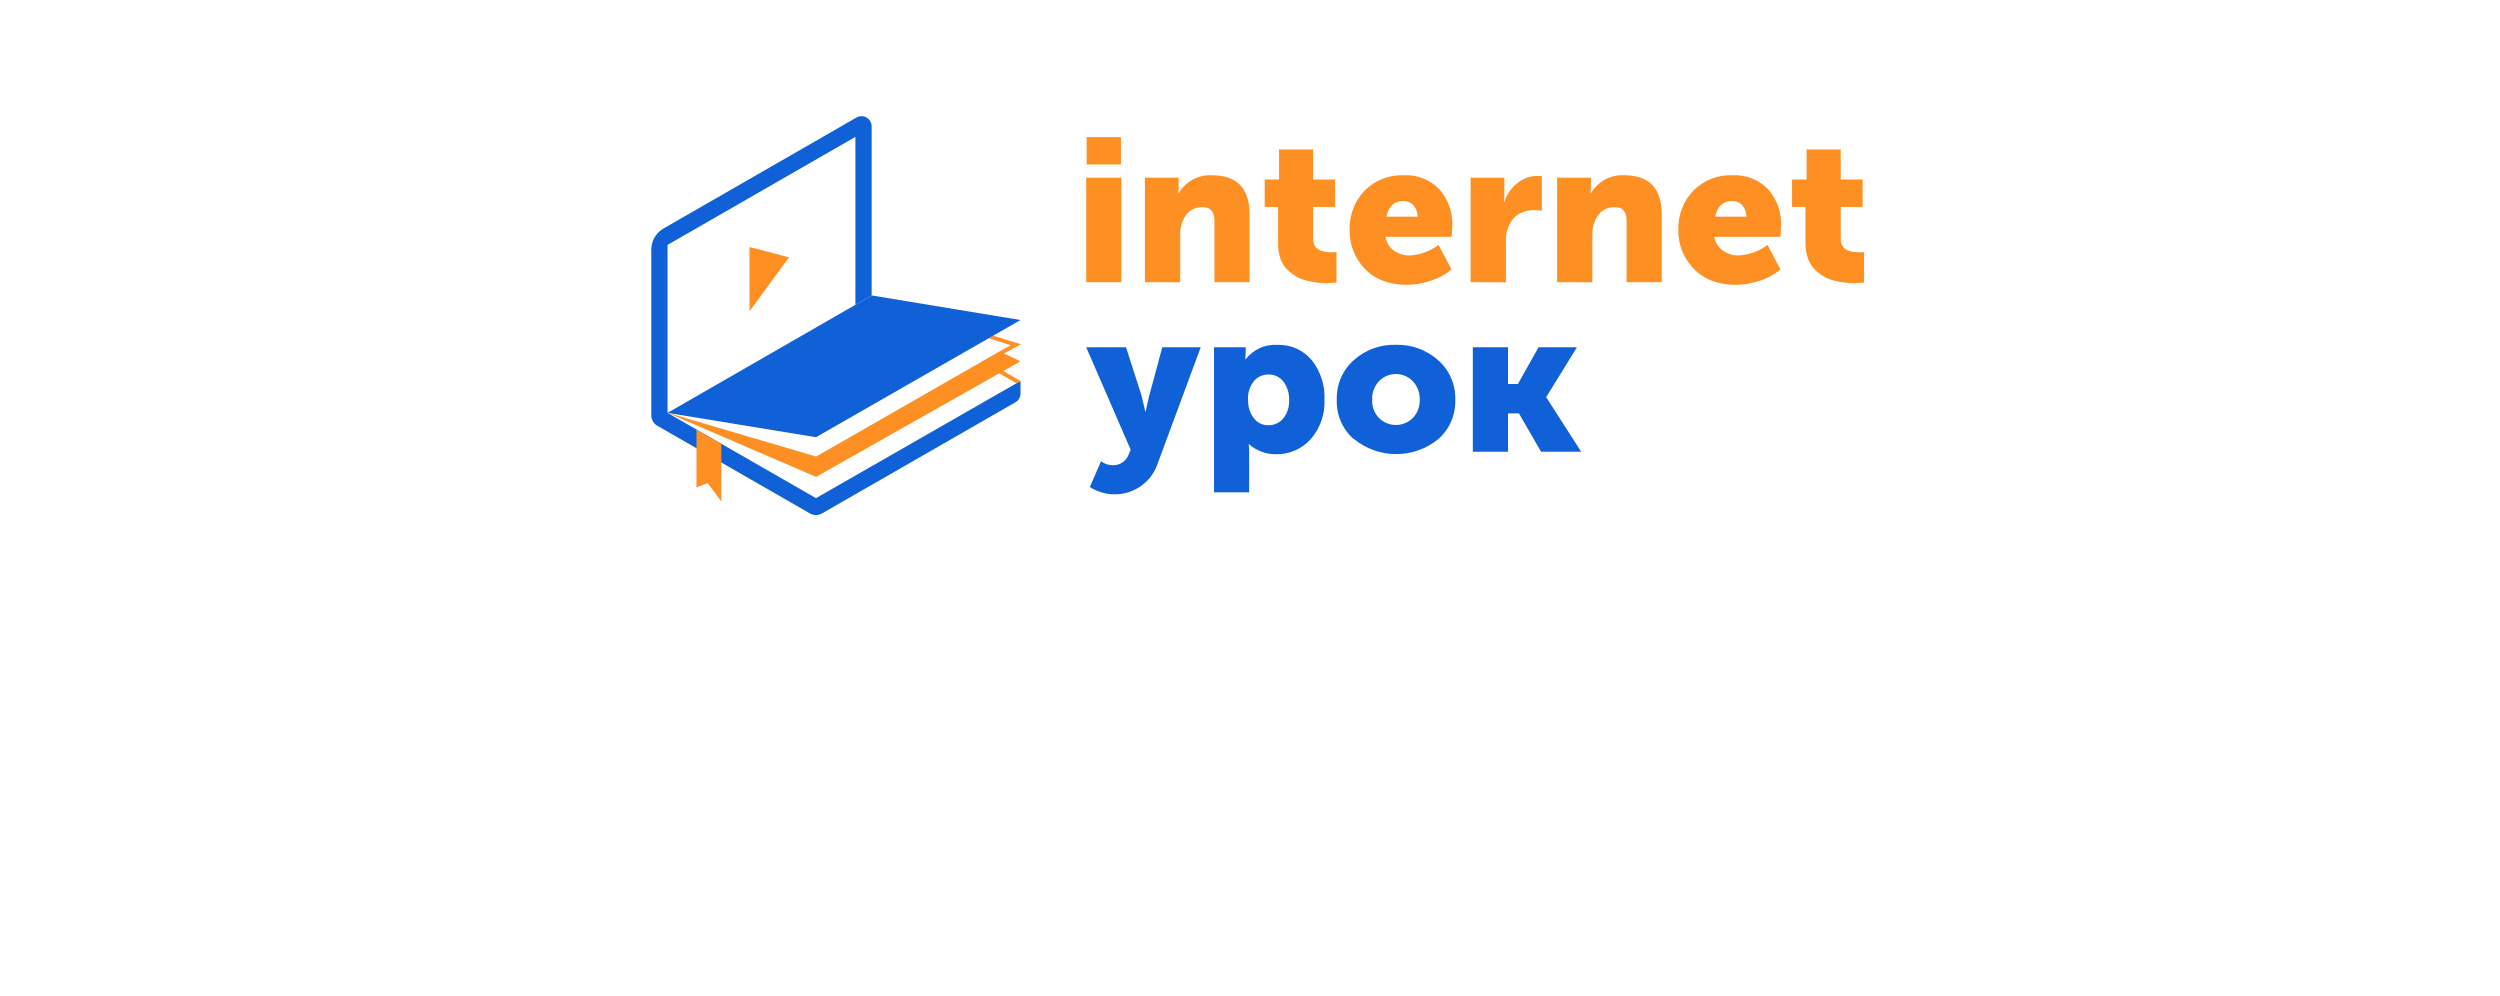 <svg width="492" height="196" viewBox="0 0 492 196" fill="none" xmlns="http://www.w3.org/2000/svg">
<g filter="url(#filter0_d)">
<path d="M67 0H425V102C425 114.703 414.703 125 402 125H90C77.297 125 67 114.703 67 102V0Z" fill="white"/>
</g>
<path d="M213.769 34.97H220.688V55.535H213.769V34.97ZM213.85 26.983H220.6V32.371H213.85V26.983Z" fill="#FE9023"/>
<path d="M225.318 55.535V34.97H231.961V36.773L231.886 38.053H231.961C233.293 35.724 235.832 34.342 238.516 34.493C243.449 34.493 245.919 37.061 245.919 42.204V55.541H239V43.485C239 41.677 238.239 40.772 236.725 40.772C235.43 40.703 234.179 41.281 233.4 42.323C232.608 43.473 232.212 44.848 232.263 46.242V55.548L225.318 55.535Z" fill="#FE9023"/>
<path d="M251.531 47.949V40.722H248.892V35.328H251.713V29.419H258.425V35.328H262.743V40.722H258.425V47.026C258.425 48.784 259.651 49.663 262.102 49.663C262.428 49.663 262.724 49.663 263.025 49.62V55.61C261.988 55.685 261.366 55.723 261.146 55.723C260.524 55.723 259.902 55.692 259.286 55.623C258.589 55.541 257.891 55.409 257.212 55.239C256.464 55.076 255.754 54.794 255.094 54.411C254.447 54.021 253.85 53.563 253.31 53.035C252.713 52.433 252.266 51.704 251.996 50.901C251.669 49.959 251.512 48.954 251.531 47.949Z" fill="#FE9023"/>
<path d="M265.603 45.237C265.515 42.386 266.564 39.617 268.519 37.545C270.561 35.467 273.396 34.361 276.312 34.493C278.932 34.355 281.484 35.373 283.287 37.275C285.022 39.247 285.927 41.815 285.82 44.44C285.807 45.162 285.751 45.884 285.663 46.6H272.673C272.836 47.699 273.433 48.685 274.332 49.338C275.243 49.966 276.324 50.298 277.43 50.273C279.485 50.154 281.459 49.432 283.105 48.201L285.663 53.03C284.475 54.01 283.111 54.757 281.641 55.228C280.107 55.761 278.492 56.044 276.865 56.057C273.377 56.057 270.605 54.989 268.556 52.86C266.602 50.807 265.54 48.069 265.603 45.237ZM272.836 42.638H278.982C279.008 41.834 278.731 41.049 278.209 40.44C277.688 39.856 276.934 39.536 276.148 39.561C274.388 39.561 273.282 40.591 272.836 42.657V42.638Z" fill="#FE9023"/>
<path d="M289.413 55.534V34.969H296.056V38.448L295.974 39.729H296.056C296.502 38.297 297.369 37.029 298.551 36.093C299.682 35.139 301.121 34.611 302.604 34.618C302.881 34.618 303.164 34.643 303.434 34.693V41.481C302.975 41.381 302.504 41.343 302.039 41.362C300.449 41.255 298.896 41.864 297.803 43.02C296.772 44.307 296.263 45.933 296.364 47.578V55.559L289.413 55.534Z" fill="#FE9023"/>
<path d="M306.445 55.535V34.97H313.088V36.773L313.006 38.053H313.088C314.42 35.724 316.959 34.342 319.643 34.493C324.563 34.493 327.027 37.061 327.033 42.204V55.541H320.114V43.485C320.114 41.677 319.354 40.772 317.839 40.772C316.544 40.703 315.294 41.287 314.515 42.323C313.723 43.473 313.327 44.848 313.377 46.242V55.548L306.445 55.535Z" fill="#FE9023"/>
<path d="M330.295 45.237C330.201 42.386 331.256 39.617 333.217 37.545C335.26 35.467 338.094 34.355 341.01 34.493C343.631 34.355 346.176 35.373 347.979 37.275C349.72 39.247 350.631 41.809 350.518 44.44C350.506 45.162 350.449 45.884 350.361 46.6H337.371C337.547 47.705 338.163 48.691 339.074 49.338C339.979 49.966 341.06 50.292 342.166 50.273C344.221 50.154 346.201 49.432 347.847 48.201L350.405 53.03C349.217 54.01 347.854 54.757 346.383 55.228C344.85 55.761 343.235 56.044 341.607 56.057C338.119 56.057 335.348 54.989 333.299 52.86C331.326 50.82 330.245 48.076 330.295 45.237ZM337.535 42.638H343.687C343.712 41.834 343.436 41.049 342.908 40.44C342.393 39.856 341.638 39.536 340.859 39.561C339.099 39.561 337.993 40.591 337.535 42.657V42.638Z" fill="#FE9023"/>
<path d="M355.312 47.949V40.722H352.679V35.328H355.538V29.419H362.256V35.328H366.567V40.722H362.256V47.026C362.256 48.784 363.482 49.663 365.926 49.663C366.247 49.663 366.555 49.663 366.85 49.62V55.61C365.813 55.685 365.191 55.723 364.971 55.723C363.645 55.729 362.319 55.572 361.037 55.239C360.289 55.076 359.579 54.794 358.919 54.411C358.272 54.021 357.675 53.563 357.141 53.035C356.544 52.433 356.091 51.704 355.821 50.901C355.482 49.959 355.312 48.96 355.312 47.949Z" fill="#FE9023"/>
<path d="M216.677 90.781C217.293 91.239 218.028 91.509 218.795 91.547C220.247 91.672 221.604 90.825 222.12 89.462L222.516 88.508L213.768 68.338H221.598L224.64 77.801L225.394 80.998H225.476C225.74 79.691 225.966 78.674 226.154 77.927L228.744 68.338H236.304L227.876 91.101C226.682 94.831 223.194 97.336 219.279 97.286C218.468 97.286 217.658 97.167 216.878 96.928C216.256 96.759 215.653 96.52 215.081 96.212L214.484 95.848L216.677 90.781Z" fill="#1061D8"/>
<path d="M238.919 96.885V68.339H245.147V69.388L245.071 70.706H245.147C246.624 68.785 248.962 67.717 251.387 67.868C253.97 67.774 256.453 68.873 258.124 70.844C259.89 73.049 260.789 75.824 260.657 78.643C260.789 81.494 259.815 84.288 257.942 86.436C256.195 88.376 253.681 89.456 251.067 89.394C249.144 89.406 247.277 88.709 245.832 87.434H245.75C245.813 88.018 245.838 88.609 245.832 89.193V96.897L238.919 96.885ZM245.624 78.763C245.593 80 245.964 81.205 246.68 82.216C247.365 83.177 248.484 83.723 249.659 83.679C250.765 83.698 251.827 83.215 252.531 82.361C253.348 81.35 253.763 80.069 253.694 78.769C253.757 77.45 253.361 76.15 252.575 75.096C251.884 74.191 250.797 73.677 249.659 73.702C248.559 73.683 247.504 74.147 246.775 74.983C245.926 76.056 245.511 77.413 245.612 78.775H245.624V78.763Z" fill="#1061D8"/>
<path d="M266.4 86.404C264.188 84.457 262.969 81.619 263.076 78.68C262.975 75.723 264.194 72.872 266.4 70.894C268.675 68.847 271.648 67.761 274.708 67.855C277.763 67.773 280.729 68.853 283.016 70.875C285.254 72.841 286.492 75.704 286.398 78.674C286.498 81.619 285.285 84.451 283.073 86.398C278.247 90.36 271.29 90.36 266.463 86.398H266.4V86.404ZM270.039 78.68C269.976 80.011 270.466 81.311 271.39 82.272C273.232 84.093 276.192 84.093 278.033 82.272C278.963 81.311 279.453 80.011 279.397 78.68C279.453 77.324 278.963 75.999 278.033 75.013C276.254 73.18 273.326 73.136 271.491 74.913C271.453 74.944 271.422 74.982 271.39 75.013C270.466 75.999 269.976 77.324 270.039 78.68Z" fill="#1061D8"/>
<path d="M289.854 88.903V68.338H296.774V75.566H298.722L302.794 68.338H310.348L304.309 78.122V78.203L311.178 88.903H303.284L298.929 81.362H296.774V88.903H289.854Z" fill="#1061D8"/>
<path d="M160.583 98.034L131.373 81.255V48.195L168.344 26.939V59.981L171.543 58.141V24.867C171.543 23.328 169.878 22.368 168.545 23.134L130.581 44.967C129.091 45.821 128.174 47.403 128.174 49.124V81.72C128.174 82.58 128.633 83.371 129.38 83.798L159.389 101.035C160.13 101.462 161.042 101.462 161.783 101.035L199.836 79.171C200.458 78.813 200.841 78.153 200.841 77.437V74.97L160.583 98.034Z" fill="#1061D8"/>
<path d="M155.277 50.643L147.497 61.286V48.615L155.277 50.643Z" fill="#FE9023"/>
<path d="M137.071 84.539V95.905L139.271 95.07L141.954 98.693V87.346L137.071 84.539Z" fill="#FE9023"/>
<path d="M131.403 81.236L160.607 89.851L196.635 69.205V69.199L198.929 67.949H198.923L198.929 67.943L194.555 66.58L195.46 66.059L199.162 67.215L200.953 67.729L199.332 68.615L197.572 69.576L200.833 71.101L197.44 73.017L200.833 74.969L200.017 75.434L199.225 74.969L198.483 74.543L196.642 73.469L160.607 93.851L131.371 81.255L131.403 81.236Z" fill="#FE9023"/>
<path d="M131.371 81.255L171.542 58.141L200.834 62.982L160.581 86.046L131.371 81.255Z" fill="#1061D8"/>
<defs>
<filter id="filter0_d" x="0" y="-63" width="492" height="259" filterUnits="userSpaceOnUse" color-interpolation-filters="sRGB">
<feFlood flood-opacity="0" result="BackgroundImageFix"/>
<feColorMatrix in="SourceAlpha" type="matrix" values="0 0 0 0 0 0 0 0 0 0 0 0 0 0 0 0 0 0 127 0"/>
<feOffset dy="4"/>
<feGaussianBlur stdDeviation="33.5"/>
<feColorMatrix type="matrix" values="0 0 0 0 0 0 0 0 0 0 0 0 0 0 0 0 0 0 0.06 0"/>
<feBlend mode="normal" in2="BackgroundImageFix" result="effect1_dropShadow"/>
<feBlend mode="normal" in="SourceGraphic" in2="effect1_dropShadow" result="shape"/>
</filter>
</defs>
</svg>
